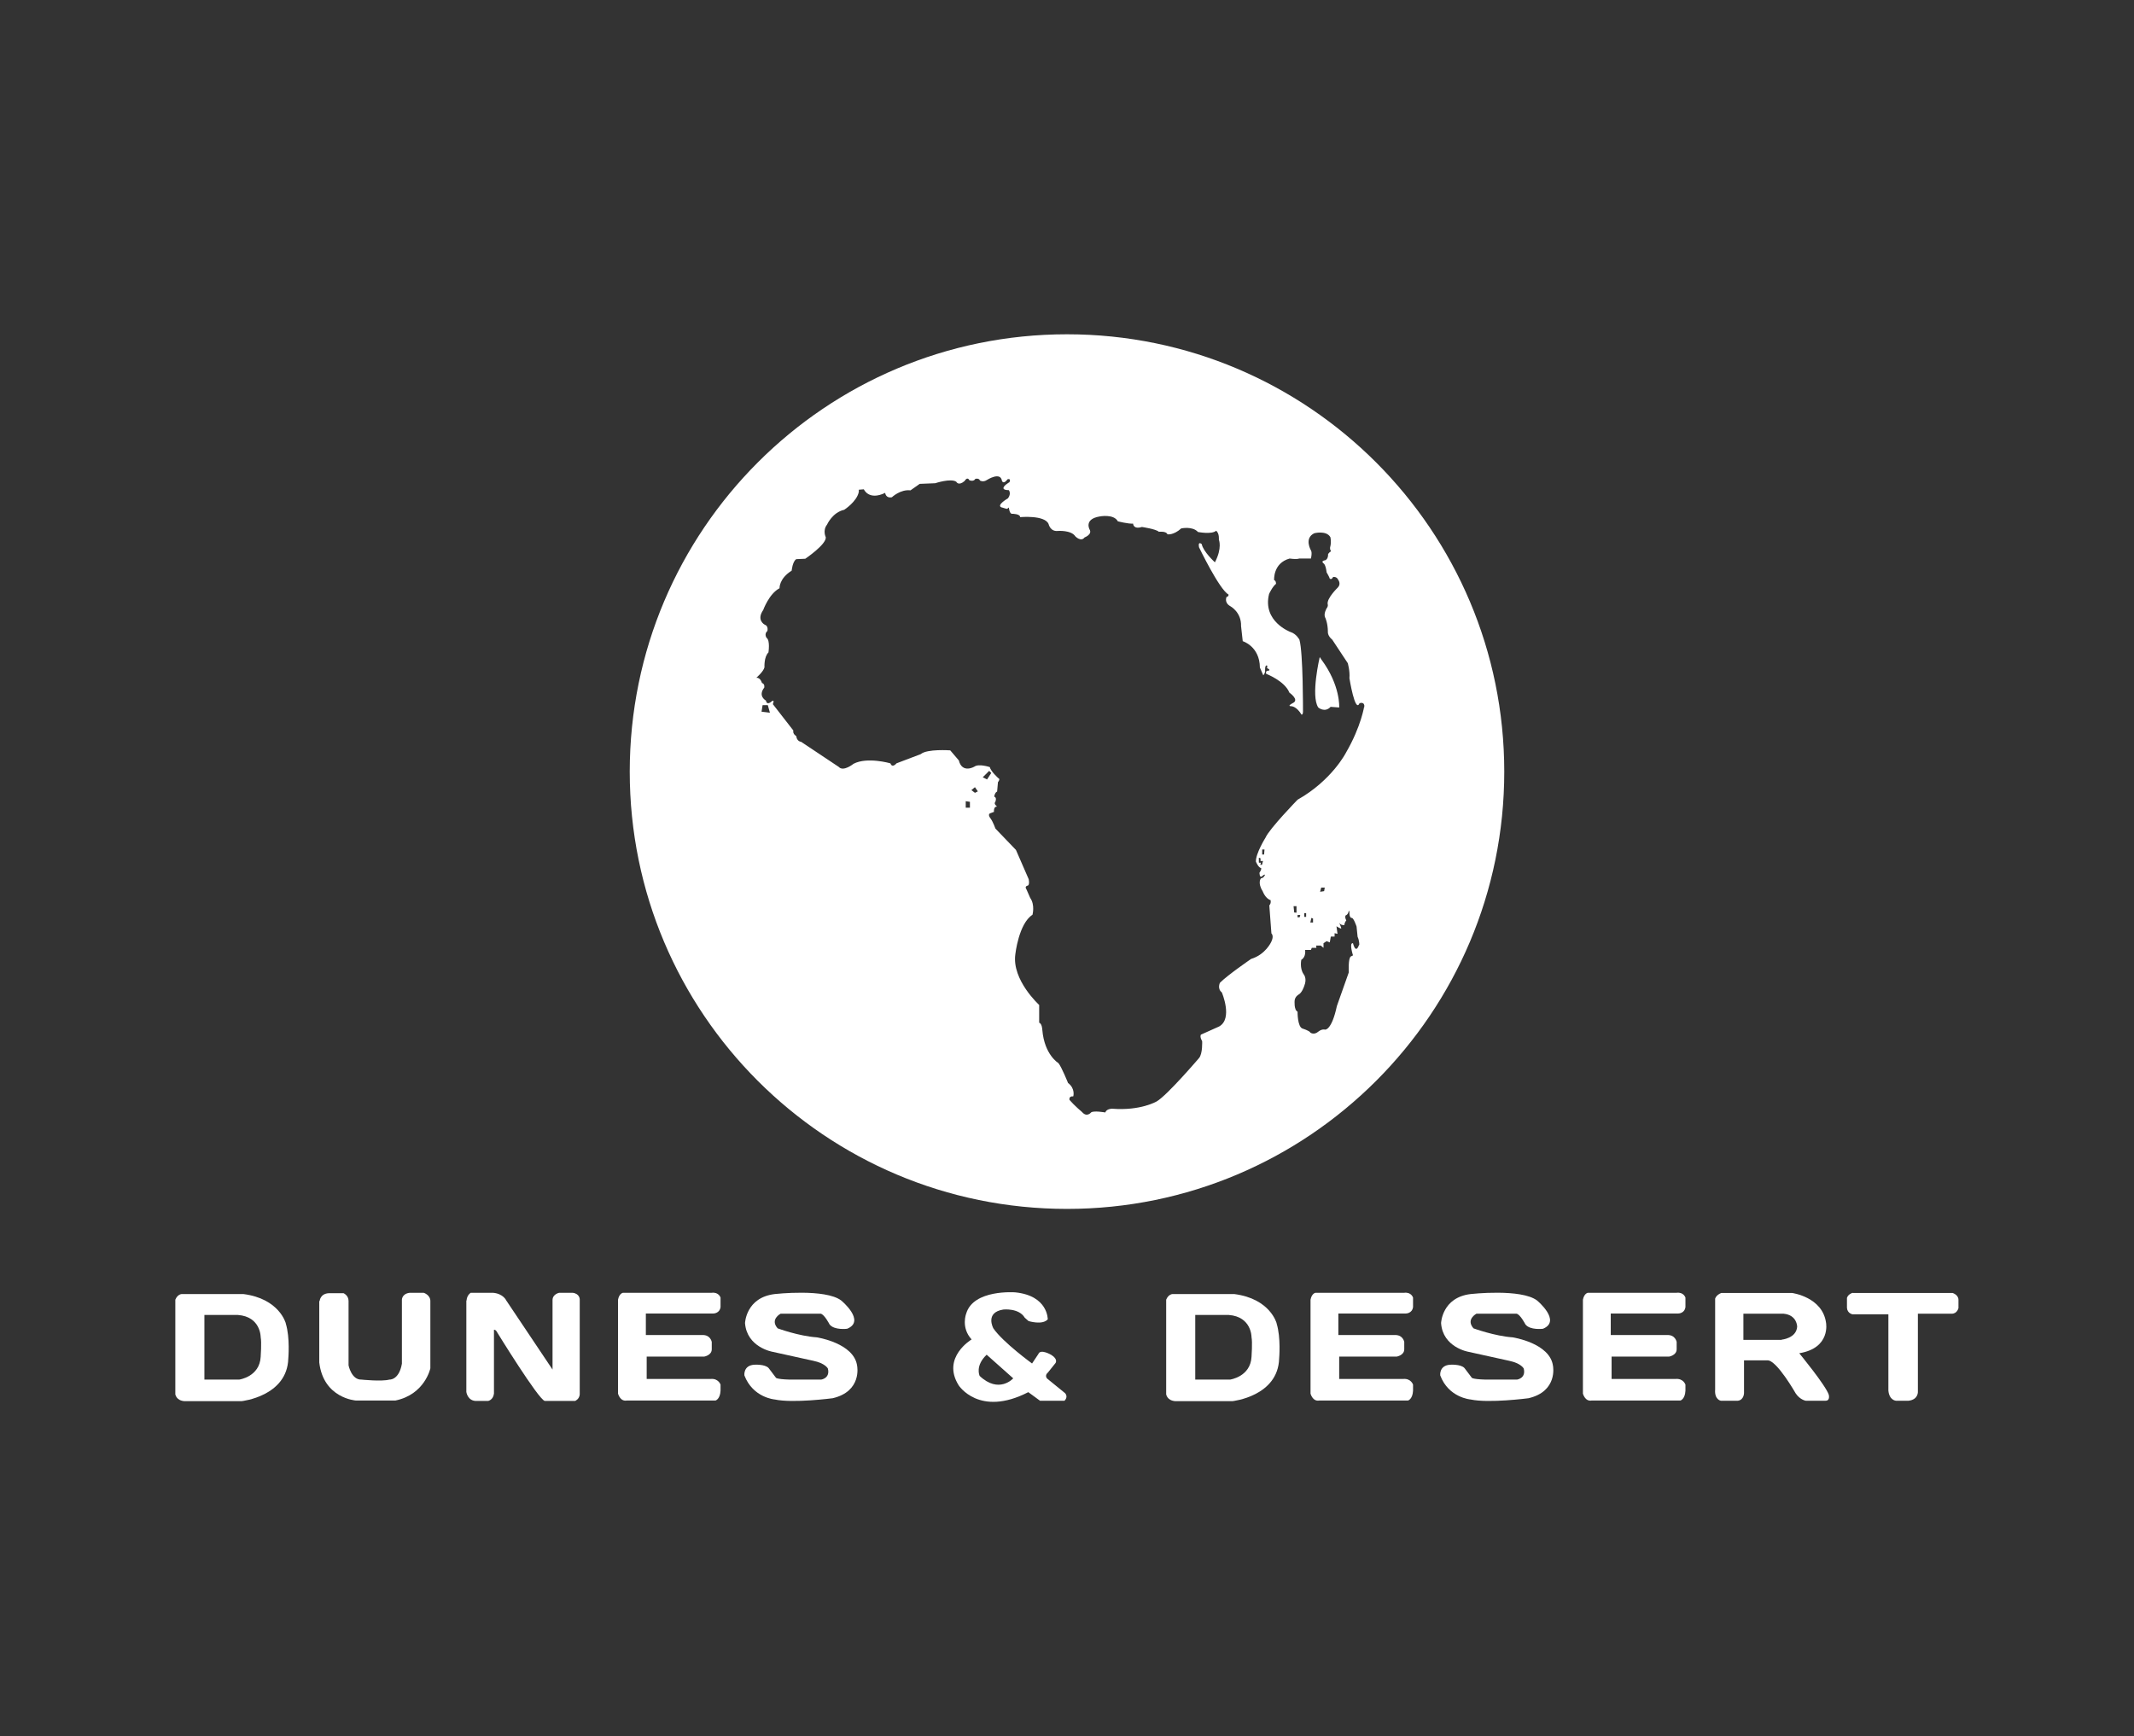 <svg xmlns="http://www.w3.org/2000/svg" id="Layer_1" viewBox="0 0 102 83"><rect x="0" y="0" width="102" height="83" fill="#333333" stroke="none"/><defs><style>      .st0 {        fill: #fff;      }    </style></defs><g><path class="st0" d="M63.08,31.41s-.44,1.86-.07,2.41c0,0,.31.27.59-.03l.41.03s.07-1.05-.85-2.29l-.08-.12Z"></path><path class="st0" d="M60.33,40.86v-.25s.11,0,.11,0l-.02.24h-.09ZM60.17,41.23v-.23l.08.03v.13h.12l-.05.18h-.08s.03-.1.03-.1h-.09ZM65.21,33.74s-.14.97-.87,2.23c0,0-.67,1.33-2.32,2.26,0,0-1.35,1.39-1.53,1.81,0,0-.48.77-.46,1.15,0,0,.11.28.25.31,0,0,.03.06-.08.22,0,0,0,.27.12.17,0,0,.14-.13.14-.06,0,0-.05.14-.19.16,0,0-.18.2.09.63,0,0,.12.33.37.41,0,0,.04.15-.06.25l.1,1.34s.14.11-.01.41c0,0-.27.6-.96.81,0,0-1.11.76-1.49,1.14,0,0-.14.28.09.46,0,0,.54,1.26-.13,1.63l-.87.39s-.07.09.06.31c0,0,.03.6-.15.81,0,0-1.51,1.77-2.02,2.07,0,0-.77.46-2.14.35,0,0-.26,0-.32.18,0,0-.56-.1-.68,0,0,0-.2.25-.43-.02,0,0-.36-.3-.6-.58,0,0-.05-.19.18-.17,0,0,.11-.37-.25-.64,0,0-.31-.77-.46-.95,0,0-.67-.39-.77-1.59,0,0-.01-.3-.15-.34v-.85s-1.31-1.19-1.14-2.42c0,0,.16-1.47.82-1.89,0,0,.13-.47-.11-.81l-.18-.41s-.1-.12.04-.17c0,0,.13.02.07-.31l-.61-1.4-.98-1.02s-.11-.31-.23-.48c0,0-.18-.21,0-.26l.16-.06s-.03-.27.15-.25c0,0-.18-.14-.09-.22,0,0,.1-.21-.05-.26,0,0,.03-.2.14-.24l.04-.45s.13-.15.02-.19c0,0-.36-.32-.41-.53,0,0-.53-.18-.74-.02,0,0-.58.34-.74-.3l-.41-.48s-1.11-.08-1.41.18l-1.16.44s-.2.25-.29,0c0,0-1.1-.32-1.76.02,0,0-.49.4-.71.15l-1.8-1.2s-.2-.01-.23-.27c0,0-.18-.1-.14-.27l-.98-1.26s.11-.26-.06-.13c0,0-.22.22-.27-.04,0,0-.4-.21-.08-.62,0,0,.04-.18-.11-.22,0,0-.07-.27-.27-.25,0,0,.34-.29.39-.5,0,0-.03-.5.19-.71,0,0,.09-.58-.09-.7,0,0-.13-.18.04-.33,0,0,.06-.24-.13-.3,0,0-.41-.21-.07-.7,0,0,.28-.78.78-1.04,0,0-.03-.46.58-.84,0,0,.04-.44.22-.55l.43-.02s1.02-.69.98-1.03c0,0-.16-.32.06-.6,0,0,.26-.59.82-.71,0,0,.61-.39.7-.86v-.1s.24-.02.24-.02c0,0,.23.55,1.02.17,0,0,.02.27.32.21,0,0,.41-.39.89-.33l.44-.31.74-.03s.75-.25,1.01-.07c0,0,.1.22.4-.04,0,0,.12-.23.23-.03,0,0,.2.08.28-.07,0,0,.17-.05.22.08,0,0,.15.1.34-.03,0,0,.64-.41.71.04,0,0,.06.21.27-.07,0,0,.18-.06.09.14,0,0-.34.19-.28.31,0,0,.02.07.25.07,0,0,.13.16-.04.39,0,0-.56.32-.32.43.01,0,.02.01.04.01.33.1.2.07.32,0,0,0,.03.33.17.3,0,0,.37,0,.37.16,0,0,1.18-.11,1.36.33,0,0,.08.37.44.33,0,0,.64-.05.84.26,0,0,.27.28.44.05,0,0,.38-.14.24-.38,0,0-.28-.49.47-.62,0,0,.68-.14.88.23,0,0,.51.13.73.11,0,0,0,.29.42.16,0,0,.68.1.81.23,0,0,.36-.04.41.12,0,0,.28.06.66-.28,0,0,.54-.12.8.17,0,0,.66.13.87-.06,0,0,.13.09.13.35v.08s.17.39-.19,1.08c0,0-.56-.51-.63-.87,0,0-.19-.17-.13.15,0,0,.97,2.02,1.41,2.26,0,0,.02.1-.09.11,0,0-.14.27.18.45,0,0,.53.28.51.95l.08.72s.81.24.82,1.26l.16.37s.05-.03.09-.17c0,0-.03-.39.11-.28,0,0-.04.08,0,.12,0,0,.15.05.07.11,0,0-.18-.03-.13.15,0,0,.89.34,1.11.9,0,0,.48.33.18.49,0,0-.33.16-.08.16,0,0,.24,0,.48.4,0,0,.07.02.07-.15,0,0,.01-2.81-.17-3.43,0,0-.14-.28-.43-.37,0,0-1.35-.5-1.02-1.82,0,0,.16-.35.33-.48,0,0,.01-.15-.09-.18,0,0-.06-.81.74-1.03,0,0,.32.05.46,0h.56s.07-.29,0-.39c0,0-.34-.58.16-.82,0,0,.58-.15.77.19,0,0,.05.2,0,.43,0,0-.05.13.02.21,0,0,.03.04-.06.08,0,0-.03.05-.07.08,0,0,.02.29-.18.31,0,0-.17.03-.04.14,0,0,.1.03.15.43,0,0,.13.22.15.3,0,0,.08.08.16-.08,0,0,.17-.03.24.13,0,0,.16.2-.02.38,0,0-.53.51-.48.79,0,0,.04.09-.05.2,0,0-.17.28-.06.46,0,0,.12.26.12.67,0,0-.02.18.21.37l.74,1.12s.11.37.08.72c0,0,.27,1.69.48,1.2,0,0,.28-.13.23.25M63.1,42.62l.05-.19h.17s-.03.17-.03.17l-.19.03ZM62.63,44.1l.05-.22.08.03v.19h-.13ZM62.33,43.65h.1s0,.18,0,.18h-.09v-.18ZM62.01,43.74h.14s-.03.11-.03.11h-.1v-.11ZM64.95,45.19c-.16.43-.28-.1-.28-.1-.2-.04,0,.58,0,.58l-.1.05c-.14.08-.1.76-.1.76l-.57,1.61c-.25,1.17-.56,1.13-.56,1.13-.17-.04-.32.09-.32.09-.22.19-.39.05-.39.05-.04-.09-.37-.19-.37-.19-.25-.08-.24-.81-.24-.81-.18-.08-.14-.53-.14-.53.02-.19.18-.28.18-.28.18-.09.28-.42.28-.42.15-.36-.03-.56-.03-.56-.2-.29-.11-.69-.11-.69.24-.14.18-.47.18-.47h.28l.04-.1h.22s-.01-.11-.01-.11h.22s.13.11.13.11v-.22s.15-.1.15-.1l.15.06.05-.28h.18v-.16s.14.03.14.03l-.05-.36s.23.14.23.1-.1-.27-.1-.27c.08.14.25.11.25.11,0-.13.09-.22.09-.22-.09-.17-.03-.24-.03-.24.14-.05.15-.24.15-.24l.03.07c-.01.31.11.29.11.29.09-.01.23.41.23.41l.05.49c.09.2.08.38.08.38M61.83,43.32h.14v.31s-.11-.01-.11-.01l-.03-.29ZM46.97,37.16l.31-.31.1.1-.2.31-.2-.1ZM46.6,37.9l-.17-.13.17-.14.14.2-.14.07ZM46.36,38.61h-.2v-.31l.2.03v.27ZM36.4,34.02l.05-.31h.25l.1.36-.41-.05ZM51,15.98c-11.54,0-20.9,9.36-20.9,20.91s9.36,20.9,20.9,20.9,20.9-9.36,20.9-20.9-9.36-20.91-20.9-20.91"></path></g><g><path class="st0" d="M12.46,64.86c-.05.96-1.03,1.09-1.03,1.09h-1.66v-3.09h1.6c1.1.08,1.09,1.06,1.09,1.06.05.24,0,.94,0,.94M13.66,63.26s-.3-1.18-2.03-1.4h-2.94s-.2,0-.31.27v4.52s.04.3.43.33h2.74s2.18-.23,2.23-2.04c0,0,.09-.99-.12-1.67"></path><path class="st0" d="M59.82,64.86c-.05.96-1.03,1.09-1.03,1.09h-1.66v-3.09h1.6c1.1.08,1.09,1.06,1.09,1.06.05.24,0,.94,0,.94M61.02,63.26s-.3-1.18-2.03-1.4h-2.94s-.2,0-.31.27v4.52s.04.3.43.33h2.74s2.18-.23,2.23-2.04c0,0,.09-.99-.12-1.67"></path><path class="st0" d="M15.28,62.19s.02-.35.44-.37h.7s.24.1.24.37v3.08s.14.7.62.68c0,0,.96.1,1.33,0,0,0,.46.04.6-.76v-3.06s0-.29.38-.33h.66s.34.1.32.43v3.18s-.26,1.25-1.67,1.54h-1.89s-1.55-.1-1.75-1.82v-2.93Z"></path><path class="st0" d="M22.29,62.17v4.37s.06.45.5.43h.54s.24-.04.28-.35v-3.05s.08-.02.14.1c0,0,1.99,3.24,2.29,3.3h1.45s.2-.08.22-.31v-4.55s0-.27-.34-.31h-.64s-.32.06-.32.35v3.32l-2.21-3.3s-.14-.33-.64-.37h-1.06s-.18.1-.2.37"></path><path class="st0" d="M29.54,62.15v4.47s.1.39.42.33h4.24s.22-.06.24-.47v-.29s-.1-.31-.48-.27h-3.05v-1.07h2.75s.36-.06.36-.35v-.35s-.06-.35-.46-.33h-2.69v-1.03h3.23s.3,0,.34-.31v-.45s-.08-.27-.42-.23h-4.24s-.18.02-.24.33"></path><path class="st0" d="M62.64,62.15v4.47s.1.39.42.33h4.24s.22-.06.24-.47v-.29s-.1-.31-.48-.27h-3.05v-1.07h2.75s.36-.06.36-.35v-.35s-.06-.35-.46-.33h-2.69v-1.03h3.23s.3,0,.34-.31v-.45s-.08-.27-.42-.23h-4.24s-.18.02-.24.33"></path><path class="st0" d="M75.66,62.15v4.47s.1.39.42.33h4.24s.22-.06.24-.47v-.29s-.1-.31-.48-.27h-3.05v-1.07h2.75s.36-.06.36-.35v-.35s-.06-.35-.46-.33h-2.69v-1.03h3.23s.3,0,.34-.31v-.45s-.08-.27-.42-.23h-4.24s-.18.02-.24.33"></path><path class="st0" d="M39.24,62.8h-1.93s-.52.27-.14.7c0,0,1,.37,1.87.43,0,0,1.79.27,1.93,1.37,0,0,.24,1.21-1.17,1.54,0,0-1.89.25-2.77.06,0,0-1.04-.08-1.45-1.15,0,0-.06-.47.46-.51,0,0,.52-.04.7.16l.34.45s-.02.08.66.1h1.51s.44-.06.32-.53c0,0-.12-.25-.7-.37l-1.95-.43s-1.22-.21-1.31-1.37c0,0,.04-1.23,1.43-1.39,0,0,2.41-.27,3.17.31,0,0,1.19.98.28,1.35,0,0-.62.08-.84-.21,0,0-.24-.47-.42-.51"></path><path class="st0" d="M72.5,62.8h-1.93s-.52.27-.14.7c0,0,1.01.37,1.87.43,0,0,1.79.27,1.93,1.37,0,0,.24,1.21-1.17,1.54,0,0-1.89.25-2.77.06,0,0-1.05-.08-1.45-1.15,0,0-.06-.47.46-.51,0,0,.52-.04.7.16l.34.45s-.02.08.66.1h1.51s.44-.06.32-.53c0,0-.12-.25-.7-.37l-1.95-.43s-1.22-.21-1.3-1.37c0,0,.04-1.23,1.42-1.39,0,0,2.41-.27,3.17.31,0,0,1.18.98.28,1.35,0,0-.62.08-.84-.21,0,0-.24-.47-.42-.51"></path><path class="st0" d="M46.82,65.76s-.22-.47.34-1l1.27,1.13s-.68.76-1.61-.12M50.91,66.6l-.86-.7s-.14-.14.04-.29l.36-.45s.14-.18-.2-.39c0,0-.52-.31-.62-.04l-.3.45s-1.39-1.01-1.85-1.68c0,0-.42-.76.48-.9,0,0,.74-.08,1.02.39l.18.16s.66.21.92-.08c0,0,.02-1.13-1.55-1.29,0,0-2.01-.16-2.35,1.02,0,0-.26.66.26,1.23,0,0-1.45.86-.62,2.19,0,0,.98,1.54,3.33.33l.56.41h1.17s.2-.18.02-.37"></path><path class="st0" d="M85.16,64.05h-1.83v-1.25h1.92c.65.06.65.62.65.62-.04.56-.74.62-.74.62M87.41,66.67c-.15-.45-1.41-1.98-1.41-1.98,1.52-.25,1.28-1.46,1.28-1.46-.17-1.23-1.62-1.42-1.62-1.42h-3.39c-.25.1-.29.27-.29.27v4.34c-.04.49.27.54.27.54h.82c.29-.04.29-.37.29-.37v-1.56h1.12c.44-.02,1.35,1.58,1.35,1.58.21.31.48.35.48.35h.95c.23,0,.15-.29.15-.29"></path><path class="st0" d="M88.55,61.81h4.78s.28.08.28.33v.39s-.06.27-.32.27h-1.62v3.71s.04.39-.44.45h-.61s-.32-.02-.36-.49v-3.64h-1.71s-.25-.04-.27-.31v-.47s.02-.16.27-.25"></path></g></svg>